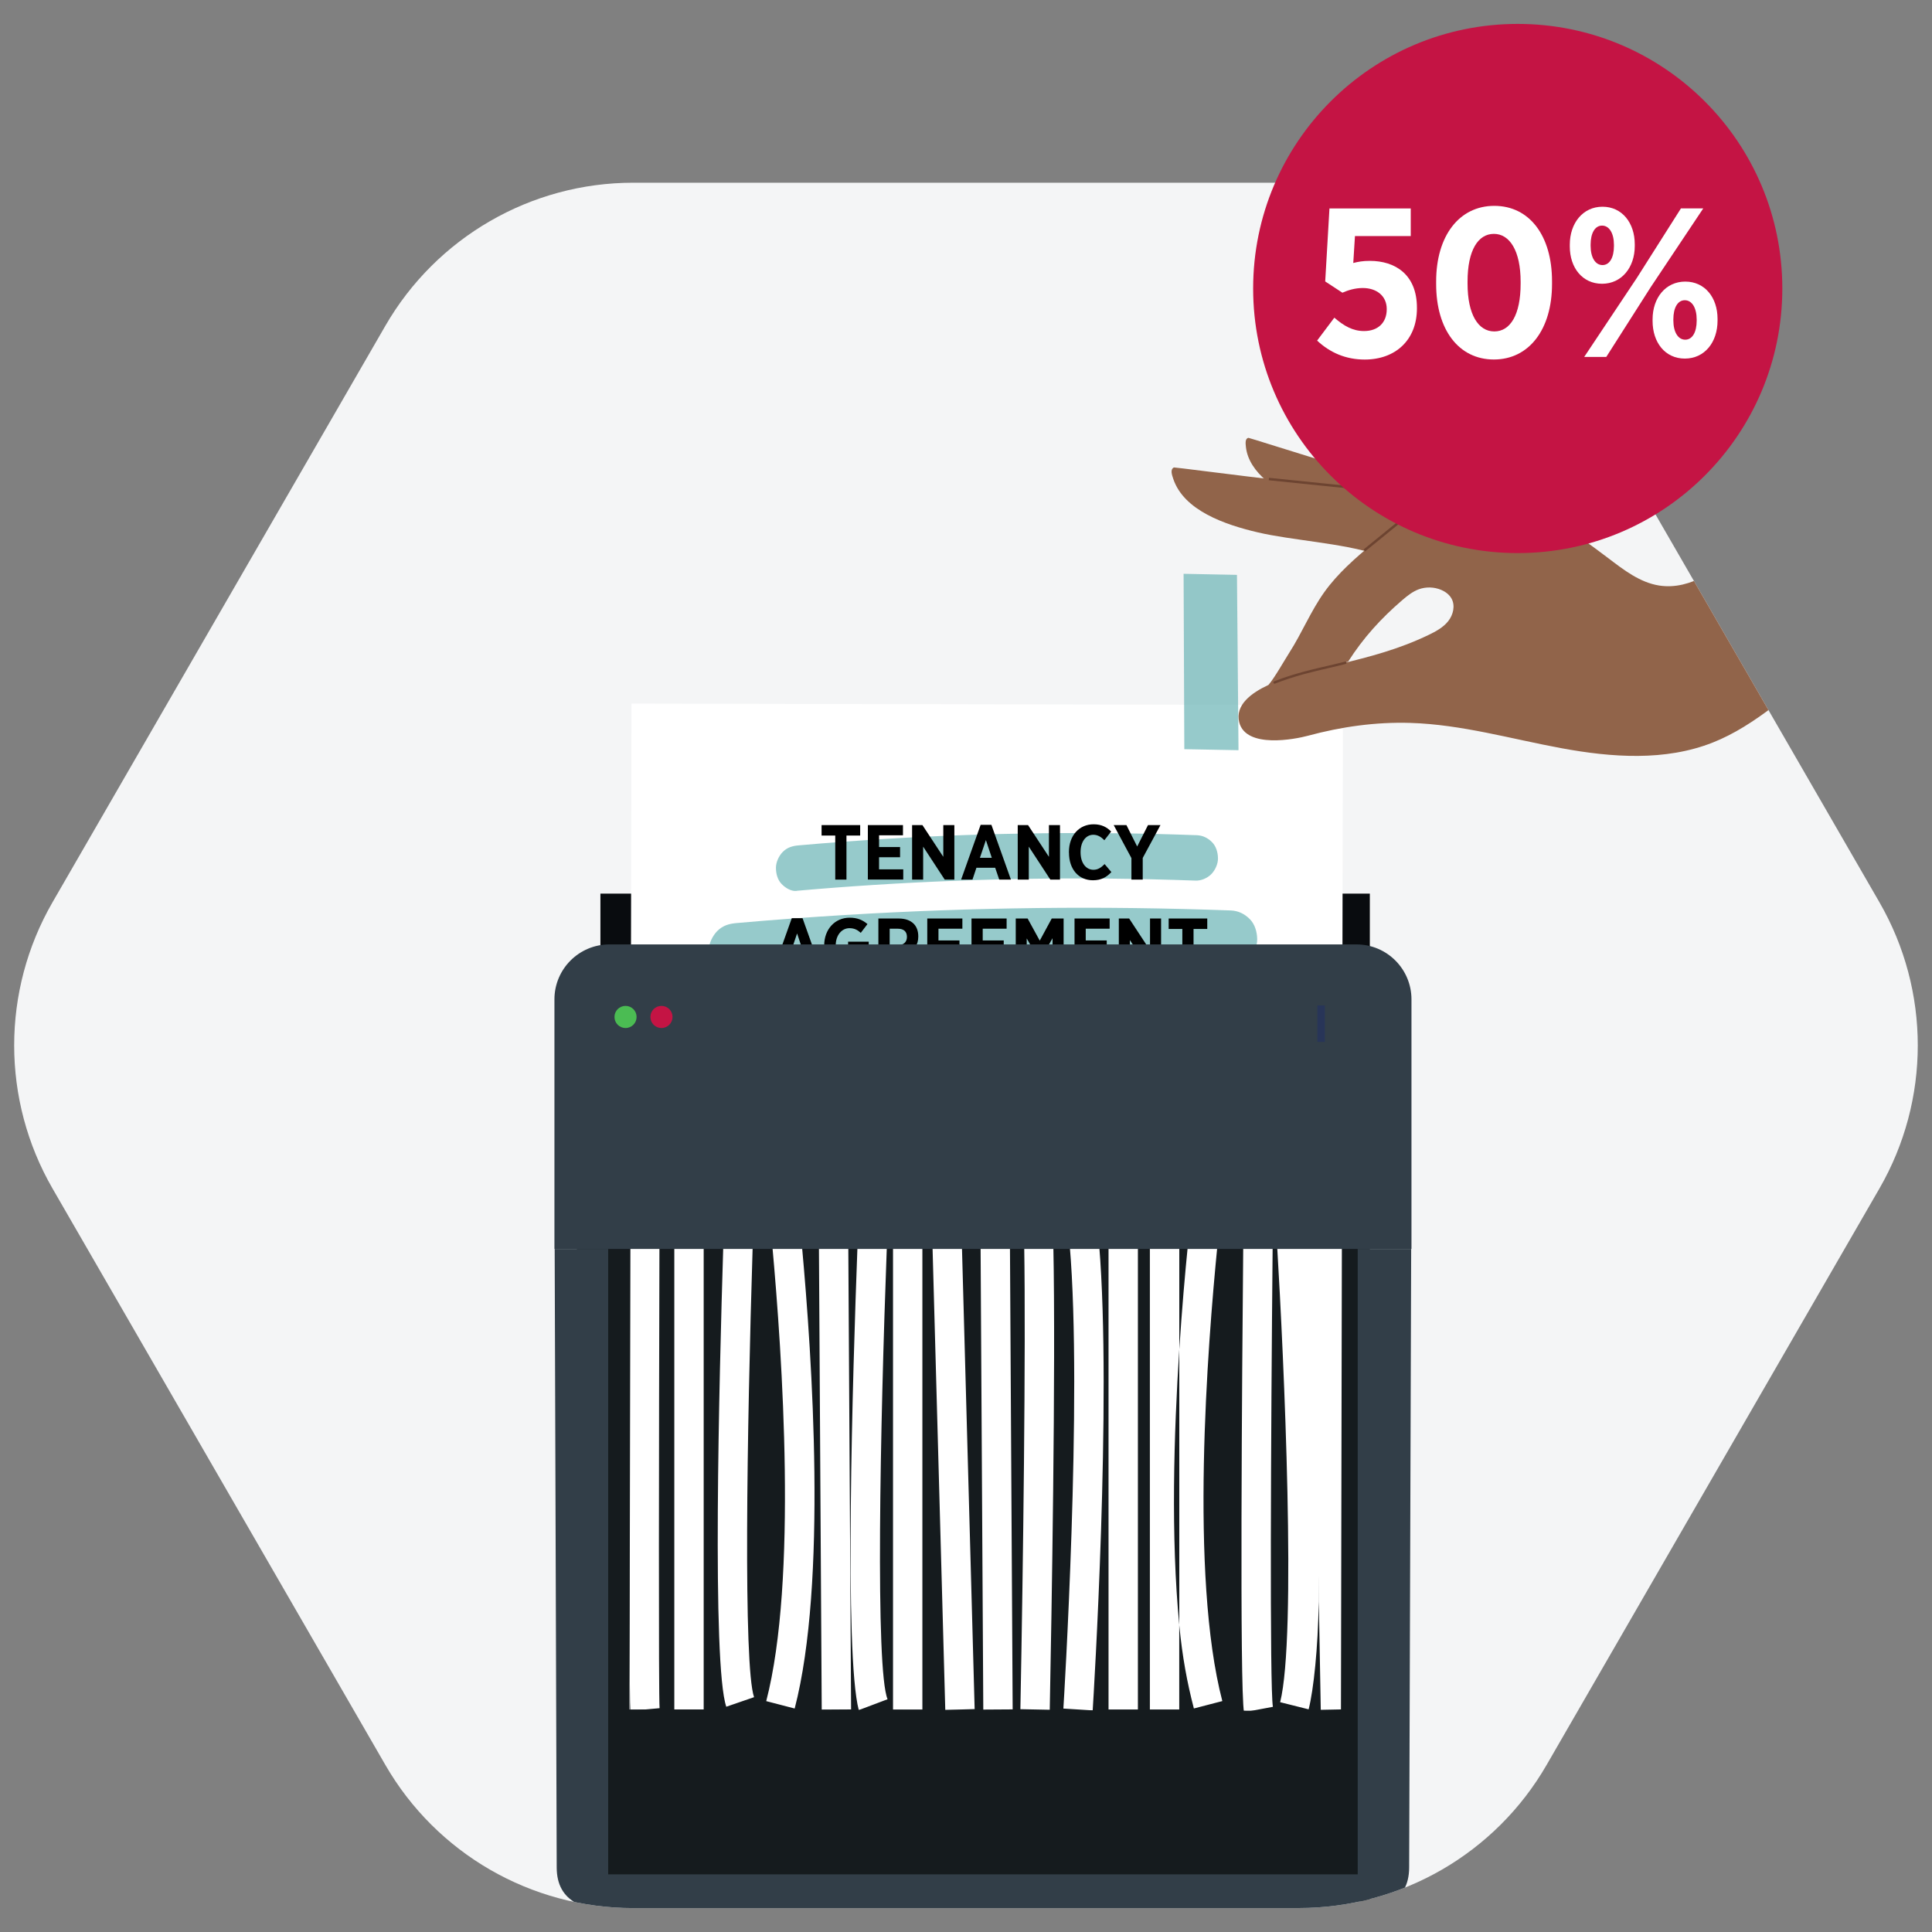 <?xml version="1.0" encoding="UTF-8"?>
<svg id="Layer_1" data-name="Layer 1" xmlns="http://www.w3.org/2000/svg" xmlns:xlink="http://www.w3.org/1999/xlink" viewBox="0 0 400 400"><rect x="0" y="0" width="400" height="400" fill="#808080" stroke="none"/>
  <defs>
    <style>
      .cls-1, .cls-2 {
        opacity: .7;
      }

      .cls-3, .cls-4 {
        fill: #f4f5f6;
      }

      .cls-4, .cls-5, .cls-6, .cls-7, .cls-8, .cls-9, .cls-10, .cls-11, .cls-2, .cls-12, .cls-13, .cls-14, .cls-15 {
        stroke-width: 0px;
      }

      .cls-6 {
        fill: #4bbc53;
      }

      .cls-7 {
        fill: #91644a;
      }

      .cls-8 {
        fill: #fff;
      }

      .cls-9 {
        fill: #283558;
      }

      .cls-10 {
        fill: #6d4431;
      }

      .cls-11, .cls-2 {
        fill: #6ab4b5;
      }

      .cls-16 {
        clip-path: url(#clippath);
      }

      .cls-12 {
        fill: #151b1e;
      }

      .cls-13 {
        fill: #c41444;
      }

      .cls-14 {
        fill: #090c0f;
      }

      .cls-15 {
        fill: #323e48;
      }
    </style>
    <clipPath id="clippath">
      <path class="cls-4" d="M268.91,395.05h-137.81c-21.16,0-40.73-11.3-51.31-29.63L10.87,246.06c-10.58-18.33-10.58-40.92,0-59.25l68.91-119.35c10.58-18.33,30.15-29.63,51.31-29.63h137.81c21.16,0,40.73,11.3,51.31,29.63l68.91,119.35c10.58,18.33,10.58,40.92,0,59.25l-68.91,119.35c-10.58,18.33-30.15,29.63-51.31,29.63Z"/>
    </clipPath>
  </defs>
  <g>
    <path class="cls-3" d="M268.91,395.05h-137.81c-21.16,0-40.73-11.3-51.31-29.63L10.87,246.06c-10.58-18.33-10.58-40.92,0-59.25l68.91-119.35c10.58-18.33,30.15-29.63,51.31-29.63h137.81c21.16,0,40.73,11.3,51.31,29.63l68.91,119.35c10.58,18.33,10.58,40.92,0,59.25l-68.91,119.35c-10.58,18.33-30.15,29.63-51.31,29.63Z"/>
    <g class="cls-16">
      <g>
        <rect class="cls-14" x="124.31" y="185.01" width="159.3" height="31.51"/>
        <rect class="cls-12" x="119.42" y="245.68" width="164.19" height="147.95"/>
        <g>
          <polygon class="cls-8" points="278.04 145.96 180.91 145.77 180.91 145.77 130.74 145.67 130.33 353.93 180.5 354.03 180.5 354.03 277.63 354.22 278.04 145.96"/>
          <g>
            <path class="cls-12" d="M130.38,348.67v-71.39c-.06,25.57-.1,58.39,0,71.39Z"/>
            <path class="cls-12" d="M178.19,355.07h-.07s0,.02,0,.02l.06-.02Z"/>
            <path class="cls-12" d="M244.16,257.81v21.58c.55-8.46,1.21-15.94,1.78-21.58h-1.78Z"/>
            <path class="cls-12" d="M279.5,353.88l-6.05.12-.4-22.45c.13-11.6-.02.23-.02.23-.17,9.5-1.04,17.95-2.09,22.12l-5.9-1.48c3.44-13.7.79-70.91-.63-94.61h-.92c-.38,39.65-.63,91.7.05,95.57l-5.98,1.12c-.92-4.94-.41-69.97-.16-96.69h-5.34c-2.06,20.87-5.78,68.35,1.01,94.38l-5.89,1.53c-1.4-5.37-2.38-10.61-3.03-17.29v17.5h-6.08v-96.13h-2.48v96.13h-6.08v-96.13h-1.94c2.64,32.11-1.16,93.4-1.34,96.32l-6.07-.38c.05-.72,4-64.41,1.31-95.94h-3.39c.53,25.62-.37,77.34-.74,96.19l-6.08-.12c.58-29.98,1.14-74.46.79-96.07h-2.95l.56,96.11-6.08.04-.56-96.15h-3.87l2.64,96.05-6.08.17-2.65-96.21h-2.09v96.13h-6.08v-96.13h-1.27c-1.42,38-2.4,87.82.14,94l-5.96,2.25c-3.02-11.49-1.29-68.93-.26-96.25h-1.91l.58,96.11-6.08.04-.58-96.15h-3.53c2.14,23.43,5.26,69.88-1.49,95.92l-5.89-1.53c6.49-25.04,3.33-71.48,1.25-94.39h-4.05c-1.21,38.78-1.96,87.05.28,93.57l-5.75,1.98c-2.98-8.66-1.49-67.38-.62-95.56h-4.06v96.13h-6.08v-96.13h-3.08c-.11,41.19-.19,93.18.03,95.86l-6.06.55c-.04-.48-.08-2.45-.1-5.55v6.41h47.74c-.1-.25-.19-.54-.29-.87l101.67.87v-1.19Z"/>
            <path class="cls-12" d="M244.16,336.44v-57.06c-1.13,17.4-1.77,38.94,0,57.06Z"/>
          </g>
          <g>
            <g class="cls-1">
              <path class="cls-11" d="M164.94,184.43c10.72-.95,21.46-1.63,32.21-2.05,10.7-.42,21.43-.58,32.15-.48,6.08.06,12.17.2,18.25.42,1.14.04,2.4-.5,3.22-1.32.8-.8,1.42-2.13,1.4-3.3-.02-1.22-.38-2.49-1.24-3.35-.87-.87-1.92-1.39-3.15-1.43-10.79-.4-21.57-.53-32.34-.4-10.7.13-21.38.51-32.05,1.16-6.04.37-12.07.81-18.09,1.35-1.22.11-2.28.4-3.21,1.32-.81.8-1.44,2.13-1.44,3.31,0,1.22.33,2.49,1.17,3.36.79.81,1.94,1.54,3.1,1.44h0Z"/>
            </g>
            <g class="cls-1">
              <path class="cls-11" d="M152.03,202.81c13.3-1.17,26.63-2.02,39.97-2.55,13.28-.52,26.59-.72,39.9-.6,7.55.07,15.1.24,22.65.52,1.42.05,2.98-.62,4-1.64.99-1,1.76-2.64,1.74-4.1-.03-1.51-.47-3.08-1.54-4.16-1.08-1.08-2.39-1.72-3.91-1.78-13.38-.49-26.77-.66-40.13-.5-13.27.16-26.53.63-39.77,1.44-7.49.45-14.98,1.01-22.45,1.67-1.51.13-2.83.49-3.98,1.64-1,1-1.79,2.65-1.79,4.11,0,1.51.41,3.09,1.46,4.17.98,1.01,2.41,1.91,3.85,1.79h0Z"/>
            </g>
            <g>
              <path class="cls-5" d="M172.94,172.99h-2.84v-2.16h7.99v2.16h-2.84v9.12h-2.32v-9.12Z"/>
              <path class="cls-5" d="M179.68,170.83h7.27v2.11h-4.95v2.43h4.35v2.11h-4.35v2.51h5.01v2.11h-7.33v-11.28Z"/>
              <path class="cls-5" d="M188.84,170.83h2.14l4.32,6.57v-6.57h2.29v11.28h-2l-4.46-6.82v6.82h-2.29v-11.28Z"/>
              <path class="cls-5" d="M203.04,170.77h2.22l4.04,11.34h-2.42l-.84-2.45h-3.88l-.82,2.45h-2.35l4.04-11.34ZM205.34,177.6l-1.22-3.67-1.24,3.67h2.47Z"/>
              <path class="cls-5" d="M210.71,170.83h2.14l4.32,6.57v-6.57h2.29v11.28h-2l-4.46-6.82v6.82h-2.29v-11.28Z"/>
              <path class="cls-5" d="M221.31,176.55v-.15c0-3.42,2.13-5.74,5.11-5.74,1.68,0,2.75.61,3.63,1.5l-1.4,1.8c-.68-.69-1.39-1.13-2.3-1.13-1.51,0-2.63,1.4-2.63,3.59v.05c0,2.24,1.16,3.61,2.66,3.61.9,0,1.56-.42,2.32-1.18l1.4,1.66c-1.01,1.05-2.09,1.69-3.82,1.69-2.96,0-4.96-2.27-4.96-5.72Z"/>
              <path class="cls-5" d="M234.25,177.66l-3.67-6.83h2.64l2.22,4.43,2.24-4.43h2.58l-3.67,6.8v4.48h-2.34v-4.45Z"/>
              <path class="cls-5" d="M163.94,190.1h2.22l4.04,11.34h-2.42l-.84-2.45h-3.88l-.82,2.45h-2.35l4.04-11.34ZM166.25,196.93l-1.22-3.67-1.24,3.67h2.47Z"/>
              <path class="cls-5" d="M170.64,195.89v-.15c0-3.33,2.21-5.74,5.27-5.74,1.58,0,2.66.45,3.69,1.32l-1.39,1.82c-.6-.55-1.26-.97-2.34-.97-1.61,0-2.84,1.47-2.84,3.54v.13c0,2.32,1.27,3.63,2.93,3.63.66,0,1.26-.16,1.68-.47v-2h-2.05v-2.03h4.27v5.22c-1.03.77-2.34,1.4-4.01,1.4-3.03,0-5.22-2.19-5.22-5.72Z"/>
              <path class="cls-5" d="M181.87,190.17h4.24c1.3,0,2.35.37,3.06,1.08.61.61.95,1.5.95,2.61v.06c0,1.71-.85,2.79-2.09,3.34l2.4,4.19h-2.68l-2.08-3.71h-1.47v3.71h-2.34v-11.28ZM185.93,195.68c1.19,0,1.84-.68,1.84-1.69v-.02c0-1.13-.69-1.69-1.89-1.69h-1.68v3.4h1.72Z"/>
              <path class="cls-5" d="M191.98,190.17h7.27v2.11h-4.95v2.43h4.35v2.11h-4.35v2.51h5.01v2.11h-7.33v-11.28Z"/>
              <path class="cls-5" d="M201.14,190.17h7.27v2.11h-4.95v2.43h4.35v2.11h-4.35v2.51h5.01v2.11h-7.33v-11.28Z"/>
              <path class="cls-5" d="M210.31,190.17h2.45l2.51,4.58,2.48-4.58h2.46v11.28h-2.29v-7.2l-2.66,4.66h-.05l-2.64-4.62v7.17h-2.27v-11.28Z"/>
              <path class="cls-5" d="M222.47,190.17h7.27v2.11h-4.95v2.43h4.35v2.11h-4.35v2.51h5.01v2.11h-7.33v-11.28Z"/>
              <path class="cls-5" d="M231.64,190.17h2.14l4.32,6.57v-6.57h2.29v11.28h-2l-4.46-6.82v6.82h-2.29v-11.28Z"/>
              <path class="cls-5" d="M244.8,192.33h-2.84v-2.16h7.99v2.16h-2.84v9.12h-2.32v-9.12Z"/>
            </g>
          </g>
          <path class="cls-15" d="M292.23,258.58H114.79v-51.67c0-6.29,5.1-11.38,11.38-11.38h154.68c6.29,0,11.38,5.1,11.38,11.38v51.67Z"/>
          <path class="cls-6" d="M131.8,210.55c0,1.26-1.02,2.29-2.29,2.29s-2.29-1.02-2.29-2.29,1.02-2.29,2.29-2.29,2.29,1.02,2.29,2.29Z"/>
          <path class="cls-13" d="M139.24,210.55c0,1.26-1.02,2.29-2.29,2.29s-2.29-1.02-2.29-2.29,1.02-2.29,2.29-2.29,2.29,1.02,2.29,2.29Z"/>
          <rect class="cls-9" x="272.74" y="208.16" width="1.56" height="7.54"/>
          <path class="cls-15" d="M281.1,258.58v129.48H125.92v-129.48h-11.08l.42,128.08c.02,7.28,5.93,9.09,13.21,9.09h150.07c7.28,0,13.19-1.81,13.21-9.09l.42-128.08h-11.08Z"/>
          <polygon class="cls-2" points="256.42 155.32 245.2 155.11 245.05 118.8 256.1 119.02 256.42 155.32"/>
        </g>
      </g>
      <path class="cls-7" d="M381.2,96.77s-14.32,11.59-19.99,16.47c-5.07,4.36-11.07,9.01-17.68,7.99-4-.62-7.36-3.24-10.58-5.69-7.22-5.48-14.78-10.51-22.63-15.06-1.69-.98-3.48-1.96-5.43-2.01-2.72-.08-5.13,1.65-7.28,3.31-4.48,3.45-8.89,6.99-13.24,10.62-3.7,3.09-7.39,6.28-10.19,10.2-2.79,3.91-4.62,8.43-7.21,12.48-.99,1.55-3.14,5.34-4.35,6.73-3.53,1.63-6.96,4.16-6.05,7.74,1.41,5.51,11.63,3.48,14.22,2.78,6.9-1.87,14.06-2.88,21.2-2.66,10.59.32,20.88,3.32,31.3,5.24,10.42,1.92,21.48,2.72,31.33-1.18,9-3.56,16.09-10.67,23.99-16.27,3.24-2.29,21.97-11.13,21.97-11.13,1.09-2.05-10.9-25.91-19.39-29.55ZM299.84,128.6c-1.04,1.31-2.56,2.13-4.07,2.86-6.21,2.98-12.16,4.51-18.4,6.03l1.75-.51c3.13-4.92,6.81-8.96,11.24-12.76,1.03-.88,2.11-1.74,3.37-2.21,1.5-.55,3.21-.5,4.68.13.86.37,1.65.96,2.11,1.78.81,1.46.36,3.37-.68,4.68Z"/>
      <path class="cls-7" d="M243.06,96.78c-.84.36-.43,1.55-.13,2.42,2.21,6.48,10.6,9.42,17.52,11.03,6.91,1.62,17.45,2.23,24.19,4.45l12.11-12.25c-7.51.41-53.45-5.75-53.69-5.65Z"/>
      <path class="cls-7" d="M258.48,90.65c-.72.13-.61,1.14-.53,1.87.59,5.45,6.62,9.22,11.74,11.7,5.12,2.48,11.04,4.07,15.92,6.99l14.35-8.26c-5.94-1-41.27-12.34-41.48-12.3Z"/>
      <g>
        <rect class="cls-10" x="278.19" y="85" width=".51" height="31.6" transform="translate(149.77 367.51) rotate(-84.15)"/>
        <rect class="cls-10" x="280.67" y="108.65" width="16.08" height=".51" transform="translate(-3.96 206.66) rotate(-39.14)"/>
        <path class="cls-10" d="M278.46,136.99c-1.24.32-2.51.61-3.74.9-.59.14-1.17.27-1.76.41-2.28.54-4.03,1.02-5.67,1.53-1.17.37-2.35.78-3.49,1.23-.09.03-.14.1-.16.19-.01.09.02.19.1.25.05.04.11.06.17.05.02,0,.05,0,.07-.02,1.88-.73,3.89-1.39,5.98-1.96,1.65-.45,3.34-.84,4.98-1.22l.54-.13c.99-.23,2.06-.48,3.13-.76.08-.02.15-.08.17-.16.02-.09,0-.19-.07-.26-.07-.07-.16-.09-.25-.07Z"/>
      </g>
    </g>
  </g>
  <circle class="cls-13" cx="314.23" cy="59.73" r="54.78"/>
  <g>
    <path class="cls-8" d="M272.7,70.51l3.56-4.74c1.98,1.71,3.82,2.77,6.15,2.77,2.86,0,4.7-1.71,4.7-4.52v-.04c0-2.72-2.11-4.35-4.96-4.35-1.58,0-3.03.44-4.22.97l-3.56-2.33.88-15.11h16.83v5.71h-11.55l-.35,5.58c1.01-.26,1.98-.44,3.43-.44,5.23,0,9.75,2.81,9.75,9.71v.13c0,6.54-4.44,10.59-10.81,10.59-3.95,0-7.2-1.45-9.84-3.91Z"/>
    <path class="cls-8" d="M297.34,58.83v-.57c0-9.4,4.75-15.64,12.04-15.64s11.95,6.19,11.95,15.6v.57c0,9.4-4.75,15.64-12.04,15.64s-11.95-6.19-11.95-15.6ZM314.83,58.74v-.39c0-6.46-2.28-9.93-5.54-9.93s-5.45,3.38-5.45,9.88v.39c0,6.46,2.24,9.93,5.54,9.93s5.45-3.43,5.45-9.88Z"/>
    <path class="cls-8" d="M325.01,51.01v-.35c0-4.48,2.72-7.86,6.77-7.86s6.68,3.34,6.68,7.78v.35c0,4.44-2.72,7.82-6.77,7.82s-6.68-3.29-6.68-7.73ZM348.03,43.15h4.61l-10.9,16.34-9.18,14.41h-4.57l10.89-16.34,9.14-14.41ZM329.32,50.66v.22c0,2.42.97,4,2.46,4s2.37-1.58,2.37-3.95v-.22c0-2.42-.97-4-2.46-4s-2.37,1.58-2.37,3.95ZM342.15,66.47v-.35c0-4.48,2.72-7.82,6.77-7.82s6.68,3.29,6.68,7.73v.35c0,4.48-2.68,7.86-6.77,7.86s-6.68-3.34-6.68-7.78ZM351.28,66.38v-.22c0-2.42-.97-4-2.46-4s-2.37,1.58-2.37,3.95v.22c0,2.42.97,4,2.46,4s2.37-1.58,2.37-3.95Z"/>
  </g>
</svg>